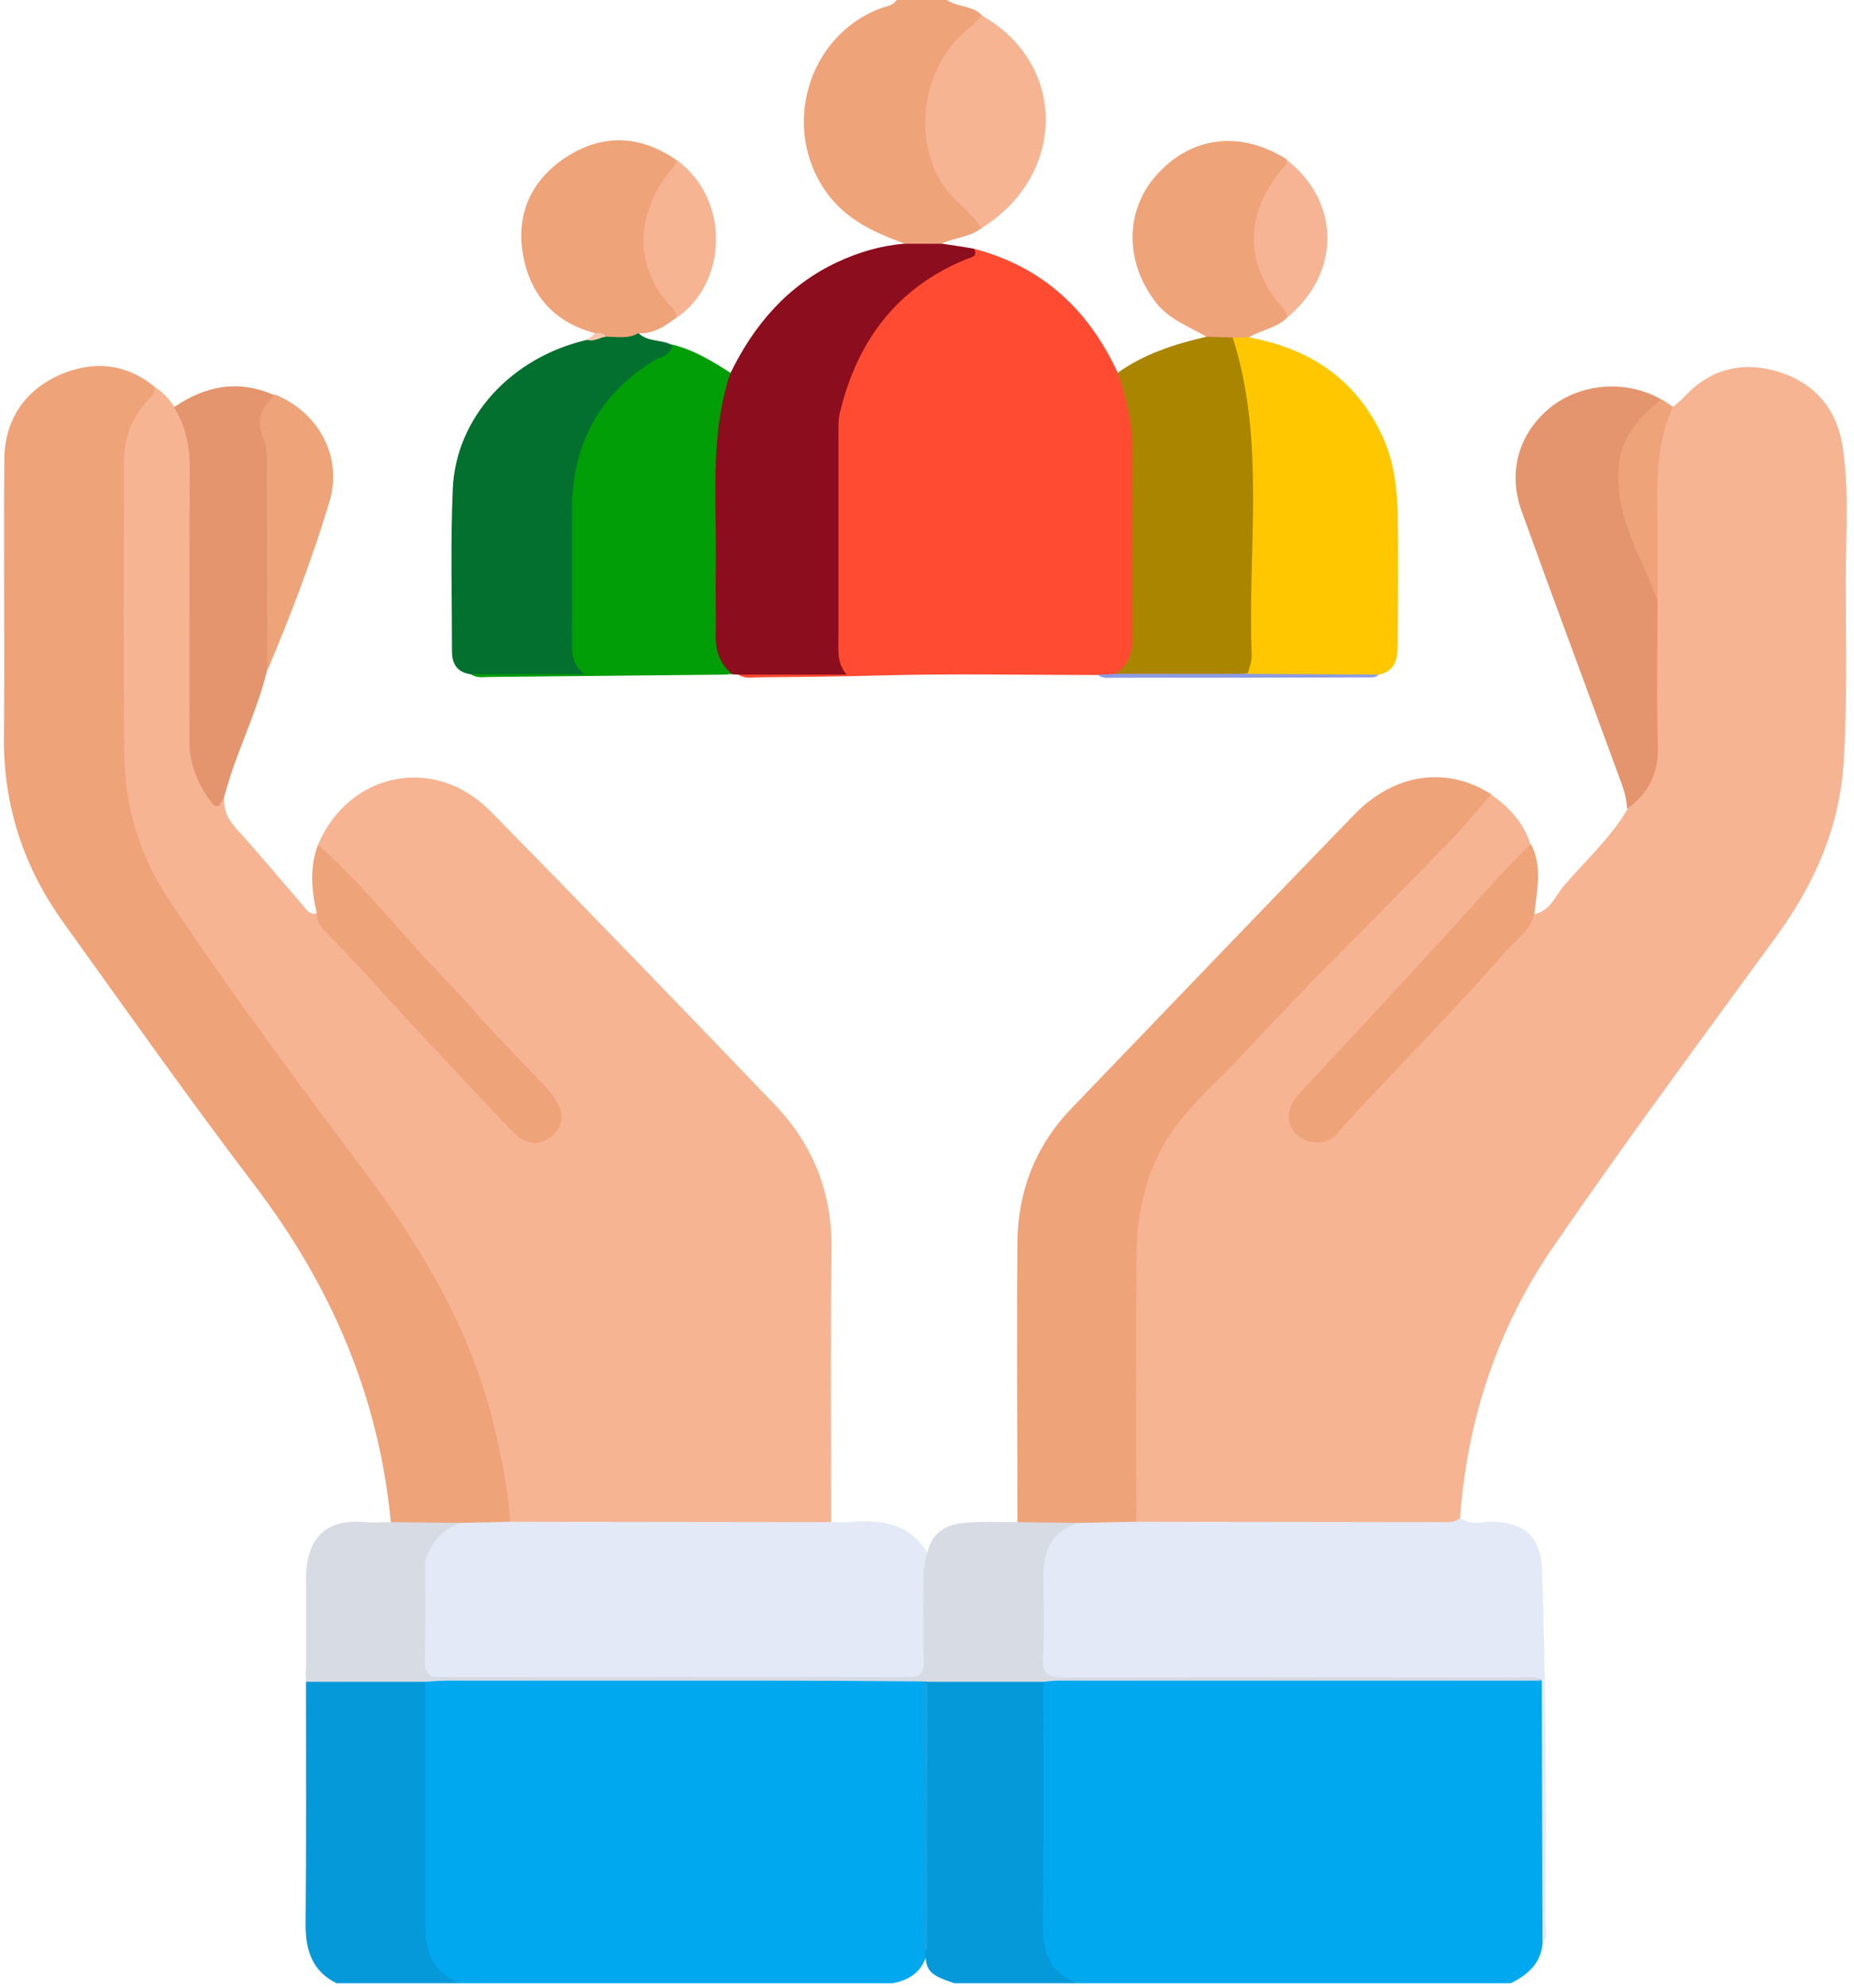 <svg width="84" height="90" viewBox="0 0 84 90" fill="none" xmlns="http://www.w3.org/2000/svg">
<path d="M69.888 88.045C69.782 88.94 69.186 89.431 68.449 89.8C61.922 89.8 55.377 89.8 48.85 89.8C47.499 89.467 47.043 88.975 47.025 87.554C46.973 84.01 46.99 80.483 47.008 76.939C47.008 76.623 47.025 76.29 47.271 76.044C47.622 75.816 48.008 75.868 48.376 75.868C55.166 75.868 61.957 75.868 68.747 75.868C69.115 75.868 69.519 75.816 69.835 76.061C69.852 76.114 69.905 76.167 69.905 76.219C69.923 80.167 70.01 84.098 69.888 88.045Z" fill="#00A9EF"/>
<path d="M40.446 89.8C33.918 89.8 27.374 89.8 20.847 89.8C19.566 89.467 19.127 88.958 19.022 87.537C18.952 86.344 19.004 85.15 18.987 83.957C18.987 81.746 18.987 79.518 18.987 77.307C18.987 76.869 18.934 76.43 19.268 76.062C19.619 75.834 20.005 75.886 20.373 75.886C27.163 75.886 33.953 75.886 40.744 75.886C41.112 75.886 41.498 75.834 41.849 76.062C42.13 76.377 42.077 76.763 42.077 77.132C42.077 80.746 42.095 84.343 42.077 87.958C42.007 88.993 41.481 89.607 40.446 89.8Z" fill="#00A9EF"/>
<path d="M19.267 76.132C19.267 79.799 19.267 83.448 19.267 87.115C19.267 88.326 19.583 89.326 20.847 89.8C18.987 89.8 17.109 89.8 15.249 89.8C14.144 89.256 13.846 88.309 13.846 87.151C13.881 83.484 13.863 79.816 13.863 76.149C13.951 76.062 14.039 75.974 14.144 75.956C15.758 75.781 17.373 75.781 18.987 75.956C19.11 75.956 19.197 76.044 19.267 76.132Z" fill="#0599DA"/>
<path d="M47.271 76.132C47.271 79.799 47.288 83.466 47.253 87.133C47.236 88.379 47.569 89.344 48.832 89.8C46.973 89.8 45.095 89.8 43.235 89.8C42.007 89.379 41.902 89.239 41.919 87.975C41.919 84.343 41.919 80.694 41.919 77.062C41.919 76.746 41.867 76.412 41.972 76.114C42.2 75.904 42.498 75.868 42.797 75.868C44.025 75.851 45.236 75.851 46.464 75.868C46.762 75.851 47.06 75.886 47.271 76.132Z" fill="#0599DA"/>
<path d="M44.464 10.335C43.937 10.738 43.27 10.756 42.691 11.019C42.112 11.317 41.533 11.387 40.954 11.019C39.621 10.528 38.358 9.966 37.463 8.738C35.375 5.86 36.55 1.667 39.867 0.386C40.13 0.281 40.446 0.281 40.621 0C41.375 0 42.13 0 42.902 0C43.393 0.333 44.06 0.246 44.481 0.684C44.569 1.088 44.253 1.246 44.007 1.439C41.568 3.579 41.481 6.948 43.779 9.247C44.078 9.563 44.674 9.703 44.464 10.335Z" fill="#EFA379"/>
<path d="M69.519 41.391C70.238 41.251 70.466 40.566 70.853 40.11C71.835 38.969 72.958 37.952 73.73 36.654C74.888 35.32 74.923 33.706 74.853 32.056C74.8 30.425 74.835 28.793 74.835 27.161C74.835 25.284 74.783 23.389 74.835 21.511C74.871 20.424 74.906 19.301 75.783 18.441C75.976 18.265 76.186 18.107 76.362 17.914C77.608 16.599 79.152 16.335 80.766 16.897C82.328 17.441 83.275 18.634 83.503 20.336C83.784 22.336 83.626 24.354 83.626 26.372C83.626 29.056 83.696 31.741 83.538 34.425C83.363 37.461 82.205 40.04 80.45 42.444C77.046 47.111 73.607 51.743 70.344 56.498C67.835 60.165 66.466 64.306 66.15 68.763C65.992 69.166 65.624 69.201 65.273 69.201C60.834 69.219 56.377 69.254 51.938 69.184C51.85 69.184 51.763 69.148 51.692 69.131C51.236 68.956 51.236 68.552 51.236 68.183C51.219 64.271 51.184 60.358 51.254 56.445C51.306 53.726 52.377 51.462 54.307 49.515C58.062 45.69 61.729 41.777 65.501 37.969C66.168 37.285 66.694 36.443 67.572 35.987C68.396 36.566 69.045 37.268 69.344 38.25C69.08 38.882 68.572 39.355 68.115 39.829C65.536 42.531 63.097 45.356 60.501 48.023C59.956 48.585 59.483 49.216 58.939 49.795C58.535 50.234 58.483 50.743 58.921 51.217C59.307 51.638 59.921 51.638 60.395 51.181C61.641 50.006 62.764 48.69 63.922 47.427C64.887 46.374 65.852 45.321 66.835 44.286C67.729 43.303 68.501 42.233 69.519 41.391Z" fill="#F6B493"/>
<path d="M14.407 38.25C15.811 34.952 19.689 34.162 22.215 36.724C26.532 41.11 30.813 45.549 35.076 49.988C36.831 51.813 37.708 53.989 37.673 56.55C37.621 60.674 37.656 64.797 37.656 68.92C37.41 69.183 37.077 69.201 36.761 69.201C32.48 69.219 28.216 69.219 23.935 69.201C23.724 69.201 23.531 69.183 23.338 69.113C22.777 68.85 22.829 68.289 22.759 67.832C22.426 65.394 21.759 63.042 20.864 60.744C19.776 57.954 18.022 55.586 16.302 53.199C13.425 49.234 10.46 45.321 7.705 41.268C6.126 38.969 5.389 36.39 5.389 33.583C5.389 29.407 5.389 25.231 5.389 21.055C5.389 19.634 5.88 18.441 7.038 17.546C7.407 17.774 7.67 18.09 7.915 18.441C8.81 19.037 8.863 19.985 8.863 20.915C8.88 24.669 8.863 28.424 8.88 32.179C8.88 33.021 8.793 33.881 9.056 34.688C9.249 35.285 9.407 35.952 10.161 36.127C10.126 36.653 10.302 37.057 10.652 37.461C11.688 38.601 12.67 39.777 13.67 40.935C13.846 41.145 14.004 41.443 14.372 41.356C16.057 43.321 17.881 45.181 19.619 47.093C20.759 48.339 21.864 49.62 23.093 50.795C23.286 50.971 23.444 51.199 23.672 51.339C24.093 51.585 24.514 51.602 24.882 51.269C25.233 50.971 25.251 50.567 25.11 50.146C25.005 49.865 24.83 49.637 24.637 49.427C22.987 47.725 21.443 45.953 19.829 44.233C18.145 42.461 16.566 40.584 14.828 38.864C14.6 38.671 14.495 38.478 14.407 38.25Z" fill="#F6B493"/>
<path d="M7.021 17.528C7.021 17.827 6.81 17.985 6.634 18.195C5.95 18.967 5.617 19.862 5.617 20.915C5.617 25.319 5.582 29.74 5.634 34.144C5.652 36.496 6.301 38.706 7.6 40.654C10.424 44.918 13.495 49.006 16.566 53.111C19.285 56.743 21.513 60.569 22.496 65.043C22.777 66.324 23.04 67.587 23.11 68.903C22.408 69.429 21.601 69.113 20.829 69.184C20.145 69.131 19.443 69.219 18.759 69.184C18.39 69.166 18.004 69.219 17.706 68.903C17.162 63.218 15.004 58.235 11.565 53.708C8.6 49.813 5.775 45.812 2.915 41.83C1.09 39.32 0.142 36.496 0.178 33.337C0.213 29.161 0.16 24.985 0.195 20.792C0.213 19.073 1.055 17.756 2.599 17.02C4.143 16.318 5.652 16.405 7.021 17.528Z" fill="#EFA379"/>
<path d="M44.13 11.264C47.218 12.072 49.324 14.019 50.64 16.879C50.956 17.037 51.078 17.335 51.166 17.651C51.377 18.441 51.57 19.23 51.57 20.055C51.57 22.968 51.587 25.898 51.57 28.81C51.57 29.53 51.517 30.232 50.692 30.547C50.377 30.635 50.061 30.618 49.745 30.565C46.481 30.565 43.218 30.495 39.954 30.582C38.094 30.635 36.234 30.653 34.375 30.67C34.059 30.67 33.725 30.758 33.445 30.53C33.725 30.197 34.129 30.267 34.497 30.267C35.638 30.249 36.761 30.267 37.989 30.267C37.691 29.6 37.743 28.933 37.743 28.267C37.743 25.529 37.743 22.775 37.743 20.037C37.743 16.388 40.182 12.844 43.586 11.545C43.779 11.457 43.99 11.44 44.13 11.264Z" fill="#FF4B32"/>
<path d="M67.572 35.969C66.922 36.688 66.308 37.461 65.641 38.145C62.536 41.338 59.342 44.461 56.307 47.742C54.974 49.181 53.394 50.427 52.499 52.252C51.798 53.691 51.517 55.182 51.499 56.726C51.447 60.779 51.482 64.85 51.482 68.903C50.657 69.447 49.745 69.096 48.867 69.184C48.271 69.131 47.657 69.219 47.06 69.184C46.727 69.166 46.358 69.201 46.095 68.903C46.095 64.692 46.06 60.498 46.095 56.287C46.113 53.954 46.902 51.901 48.534 50.199C52.798 45.76 57.062 41.321 61.343 36.899C63.167 35.004 65.554 34.671 67.572 35.969Z" fill="#EFA379"/>
<path d="M48.85 68.956C49.727 68.938 50.605 68.92 51.482 68.903C56.132 68.903 60.781 68.92 65.431 68.92C65.694 68.92 65.957 68.92 66.168 68.727C66.641 69.096 67.186 68.885 67.677 68.903C69.151 68.956 69.817 69.64 69.87 71.114C70.046 76.412 70.063 81.711 70.028 87.01C70.028 87.344 70.151 87.712 69.888 88.01C69.87 84.027 69.87 80.044 69.852 76.061C69.537 75.939 69.221 76.009 68.905 76.009C61.974 76.009 55.044 76.009 48.131 76.009C47.148 76.009 47.025 75.921 47.025 74.921C47.008 73.64 46.938 72.342 47.043 71.079C47.183 69.482 47.674 69.096 48.85 68.956Z" fill="#E3E9F7"/>
<path d="M20.847 68.956C21.601 68.938 22.356 68.92 23.128 68.903C27.97 68.903 32.813 68.92 37.656 68.92C37.936 68.92 38.235 68.956 38.515 68.92C39.937 68.78 41.2 68.973 42.025 70.324C42.13 70.447 42.165 70.587 42.165 70.728C42.112 72.184 42.147 73.658 42.13 75.114C42.112 75.746 41.902 76.044 41.182 76.044C34.094 76.026 27.005 76.026 19.917 76.044C19.18 76.044 19.004 75.693 19.004 75.097C19.004 73.728 18.934 72.342 19.04 70.973C19.233 69.956 19.601 69.061 20.847 68.956Z" fill="#E3E9F7"/>
<path d="M44.13 11.264C44.323 11.615 44.007 11.65 43.814 11.721C40.621 13.019 38.814 15.458 38.042 18.739C37.971 19.037 37.989 19.371 37.989 19.704C37.989 22.792 37.989 25.88 37.989 28.968C37.989 29.495 37.919 30.021 38.358 30.547C36.708 30.547 35.076 30.547 33.427 30.547C33.339 30.547 33.252 30.53 33.146 30.53C32.392 30.267 32.129 29.653 32.146 28.951C32.164 25.635 31.901 22.301 32.339 18.985C32.427 18.248 32.515 17.476 33.094 16.897C34.164 14.704 35.691 12.914 37.954 11.861C38.901 11.422 39.902 11.124 40.954 11.036C41.533 11.036 42.112 11.036 42.691 11.036C43.183 11.107 43.656 11.177 44.13 11.264Z" fill="#8C0D1D"/>
<path d="M56.623 15.283C59.255 15.774 61.308 17.072 62.536 19.546C63.115 20.704 63.29 21.933 63.325 23.178C63.361 25.161 63.343 27.144 63.325 29.126C63.325 29.758 63.273 30.372 62.483 30.547C60.518 30.653 58.553 30.6 56.588 30.565C56.395 30.39 56.412 30.144 56.43 29.916C56.517 27.003 56.43 24.091 56.483 21.178C56.517 19.529 56.307 17.932 55.851 16.353C55.763 16.02 55.64 15.686 55.763 15.335C56.026 15.002 56.307 15.019 56.623 15.283Z" fill="#FFC700"/>
<path d="M33.094 16.879C32.111 19.827 32.497 22.862 32.427 25.863C32.41 26.828 32.444 27.775 32.427 28.74C32.41 29.442 32.602 30.056 33.164 30.512C33.041 30.53 32.936 30.547 32.813 30.547C29.269 30.582 25.724 30.618 22.163 30.653C21.882 30.653 21.584 30.723 21.32 30.512C21.531 30.249 21.829 30.249 22.11 30.249C23.408 30.249 24.707 30.197 26.04 30.284C25.672 29.933 25.672 29.512 25.654 29.074C25.637 26.828 25.532 24.582 25.672 22.354C25.882 19.178 27.532 16.914 30.444 15.598C31.444 15.844 32.269 16.353 33.094 16.879Z" fill="#019E07"/>
<path d="M30.462 15.633C30.392 16.107 29.918 16.142 29.637 16.318C27.093 17.897 25.9 20.195 25.918 23.161C25.935 25.143 25.918 27.126 25.918 29.109C25.918 29.582 25.9 30.056 26.479 30.53C24.619 30.53 22.97 30.53 21.32 30.53C20.724 30.442 20.478 30.074 20.478 29.495C20.478 27.038 20.408 24.599 20.513 22.143C20.654 18.897 23.163 16.177 26.602 15.388C26.935 15.37 27.181 15.072 27.514 15.037C27.988 15.037 28.444 14.879 28.918 15.072C29.357 15.511 29.988 15.353 30.462 15.633Z" fill="#03702F"/>
<path d="M55.851 15.283C57.36 20.002 56.518 24.863 56.711 29.653C56.728 29.933 56.605 30.214 56.535 30.495C54.535 30.635 52.552 30.653 50.552 30.495C51.113 30.126 51.306 29.6 51.306 28.933C51.289 26.073 51.289 23.213 51.306 20.371C51.306 19.16 51.026 18.002 50.64 16.879C51.85 16.019 53.219 15.581 54.658 15.247C55.061 14.949 55.465 14.931 55.851 15.283Z" fill="#AA8500"/>
<path d="M19.267 70.675C19.267 72.184 19.285 73.71 19.25 75.219C19.25 75.746 19.408 75.939 19.952 75.939C27.023 75.921 34.111 75.921 41.182 75.939C41.761 75.939 41.867 75.693 41.849 75.202C41.832 74.061 41.849 72.921 41.832 71.78C41.832 71.289 41.867 70.798 42.007 70.324C42.218 69.341 42.937 68.991 43.832 68.938C44.569 68.885 45.323 68.92 46.078 68.92C47.008 68.938 47.92 68.938 48.85 68.956C47.622 69.341 47.253 70.254 47.271 71.447C47.288 72.64 47.324 73.851 47.253 75.044C47.218 75.798 47.499 75.956 48.201 75.956C55.079 75.939 61.957 75.939 68.835 75.956C69.168 75.956 69.537 75.834 69.835 76.097C62.536 76.097 55.237 76.097 47.955 76.097C47.727 76.097 47.499 76.132 47.253 76.149C45.499 76.149 43.762 76.149 42.007 76.149C41.937 76.219 41.884 76.219 41.832 76.132C39.34 76.114 36.831 76.097 34.34 76.097C29.655 76.097 24.97 76.097 20.303 76.097C19.952 76.097 19.601 76.132 19.267 76.149C17.46 76.149 15.653 76.149 13.863 76.149C13.863 76.026 13.863 75.904 13.846 75.781C14.039 74.43 13.899 73.061 13.934 71.71C13.969 70.394 14.881 69.429 16.197 69.394C16.601 69.377 17.004 69.394 17.408 69.394C18.794 69.377 18.794 69.377 19.267 70.675Z" fill="#D7DBE4"/>
<path d="M75.099 27.179C75.099 29.389 75.046 31.6 75.116 33.811C75.151 35.057 74.66 35.934 73.713 36.636C73.713 36.039 73.467 35.495 73.274 34.952C71.835 31.021 70.361 27.091 68.94 23.143C68.291 21.336 68.835 19.581 70.256 18.441C71.642 17.335 73.695 17.195 75.239 18.072C75.327 18.441 75.011 18.581 74.8 18.757C73.432 20.002 73.204 21.546 73.748 23.213C74.221 24.547 74.8 25.828 75.099 27.179Z" fill="#E4956E"/>
<path d="M10.144 36.127C9.986 36.355 9.898 36.759 9.53 36.267C8.933 35.443 8.582 34.566 8.582 33.53C8.6 29.477 8.565 25.407 8.6 21.353C8.617 20.301 8.442 19.336 7.88 18.441C9.301 17.458 10.81 17.177 12.442 17.897C11.986 18.897 12.302 19.932 12.319 20.967C12.389 23.599 12.354 26.231 12.337 28.846C12.337 29.372 12.179 29.881 12.091 30.39C11.688 32.056 10.933 33.6 10.407 35.232C10.319 35.513 10.231 35.829 10.144 36.127Z" fill="#E4956E"/>
<path d="M55.851 15.283C55.447 15.265 55.044 15.265 54.658 15.247C53.868 14.774 52.973 14.475 52.377 13.703C50.956 11.879 50.956 9.545 52.394 7.931C53.973 6.159 56.202 5.895 58.29 7.211C58.535 7.58 58.219 7.808 58.044 8.054C56.693 10.089 56.711 11.65 58.114 13.616C58.272 13.844 58.518 14.072 58.307 14.388C57.834 14.861 57.149 14.932 56.605 15.265C56.36 15.283 56.114 15.283 55.851 15.283Z" fill="#EFA379"/>
<path d="M28.918 15.089C28.462 15.353 27.97 15.247 27.497 15.247C27.356 15.072 27.111 15.265 26.97 15.089C25.093 14.598 24.005 13.335 23.689 11.492C23.373 9.65 24.11 8.124 25.637 7.124C27.268 6.053 28.988 6.106 30.62 7.229C30.848 7.597 30.532 7.825 30.374 8.071C29.041 10.106 29.041 11.668 30.444 13.616C30.602 13.844 30.865 14.054 30.637 14.388C30.128 14.774 29.602 15.125 28.918 15.089Z" fill="#EFA379"/>
<path d="M69.519 41.391C69.326 42.145 68.677 42.566 68.203 43.093C66.624 44.918 64.94 46.655 63.29 48.409C62.395 49.374 61.465 50.287 60.623 51.287C60.079 51.936 59.184 51.778 58.763 51.392C58.237 50.901 58.272 50.164 58.851 49.532C61.185 47.023 63.536 44.514 65.852 41.97C67.01 40.706 68.115 39.408 69.361 38.215C69.905 39.25 69.624 40.321 69.519 41.391Z" fill="#EFA379"/>
<path d="M14.407 38.25C16.092 39.742 17.53 41.461 19.022 43.128C19.847 44.04 20.724 44.883 21.531 45.812C22.549 47.005 23.689 48.111 24.759 49.251C24.952 49.462 25.128 49.708 25.268 49.953C25.549 50.48 25.479 51.006 25.058 51.392C24.619 51.796 24.075 51.883 23.549 51.515C23.391 51.41 23.233 51.252 23.093 51.111C21.127 49.006 19.127 46.918 17.197 44.795C16.372 43.882 15.548 42.987 14.688 42.128C14.46 41.9 14.355 41.654 14.355 41.356C14.109 40.321 14.021 39.285 14.407 38.25Z" fill="#EFA379"/>
<path d="M44.464 10.335C43.99 9.563 43.2 9.106 42.709 8.352C41.27 6.088 41.849 2.825 44.007 1.193C44.183 1.053 44.323 0.86 44.481 0.702C48.359 2.878 48.341 7.931 44.464 10.335Z" fill="#F6B493"/>
<path d="M12.109 30.372C12.109 27.477 12.091 24.599 12.091 21.704C12.091 21.073 12.162 20.406 11.916 19.809C11.582 19.002 11.881 18.406 12.46 17.862C14.46 18.686 15.548 20.704 14.916 22.757C14.127 25.354 13.162 27.881 12.109 30.372Z" fill="#EFA379"/>
<path d="M58.307 14.388C58.307 14.177 58.184 14.019 58.044 13.861C56.447 11.966 56.395 9.878 57.904 7.878C58.062 7.668 58.307 7.527 58.29 7.229C60.746 9.141 60.764 12.37 58.307 14.388Z" fill="#F6B494"/>
<path d="M30.655 14.388C30.655 14.089 30.444 13.931 30.269 13.739C28.795 12.037 28.777 9.843 30.251 7.878C30.409 7.668 30.655 7.527 30.637 7.229C33.146 9.054 32.936 12.844 30.655 14.388Z" fill="#F6B493"/>
<path d="M75.099 27.179C74.344 25.178 73.116 23.319 73.344 21.038C73.484 19.704 74.327 18.879 75.274 18.072C75.45 18.195 75.625 18.3 75.8 18.423C74.853 20.423 75.134 22.564 75.099 24.652C75.099 25.512 75.116 26.336 75.099 27.179Z" fill="#EFA379"/>
<path d="M19.268 70.675C19.004 70.657 18.741 70.552 18.776 70.289C18.917 69.464 18.355 69.64 17.934 69.622C17.53 69.605 17.092 69.692 16.723 69.605C15.443 69.289 14.828 70.166 14.127 70.938C13.951 71.131 14.021 71.377 14.021 71.605C14.021 72.71 14.021 73.816 14.021 74.939C14.021 75.219 14.127 75.535 13.863 75.763C13.863 74.377 13.863 72.974 13.863 71.587C13.846 69.763 14.653 68.745 16.513 68.92C16.916 68.956 17.32 68.92 17.724 68.92C18.776 68.938 19.811 68.938 20.864 68.956C20.022 69.254 19.513 69.85 19.268 70.675Z" fill="#D7DBE4"/>
<path d="M50.552 30.512C52.552 30.512 54.535 30.512 56.535 30.512C58.518 30.53 60.483 30.53 62.466 30.547C62.308 30.705 62.097 30.67 61.887 30.67C58.079 30.688 54.289 30.688 50.482 30.688C50.219 30.688 49.955 30.74 49.727 30.547C50.008 30.547 50.289 30.53 50.552 30.512Z" fill="#8C9BE2"/>
<path d="M26.953 15.089C27.146 15.072 27.356 15.054 27.479 15.247C27.181 15.265 26.918 15.493 26.602 15.388C26.725 15.3 26.847 15.195 26.953 15.089Z" fill="#F6C7AE"/>
<path d="M41.849 76.132C41.902 76.132 41.972 76.132 42.025 76.149C42.025 80.202 42.007 84.238 42.007 88.291C41.954 88.273 41.919 88.273 41.867 88.273C41.867 84.22 41.849 80.167 41.849 76.132Z" fill="#12A3E1"/>
</svg>
